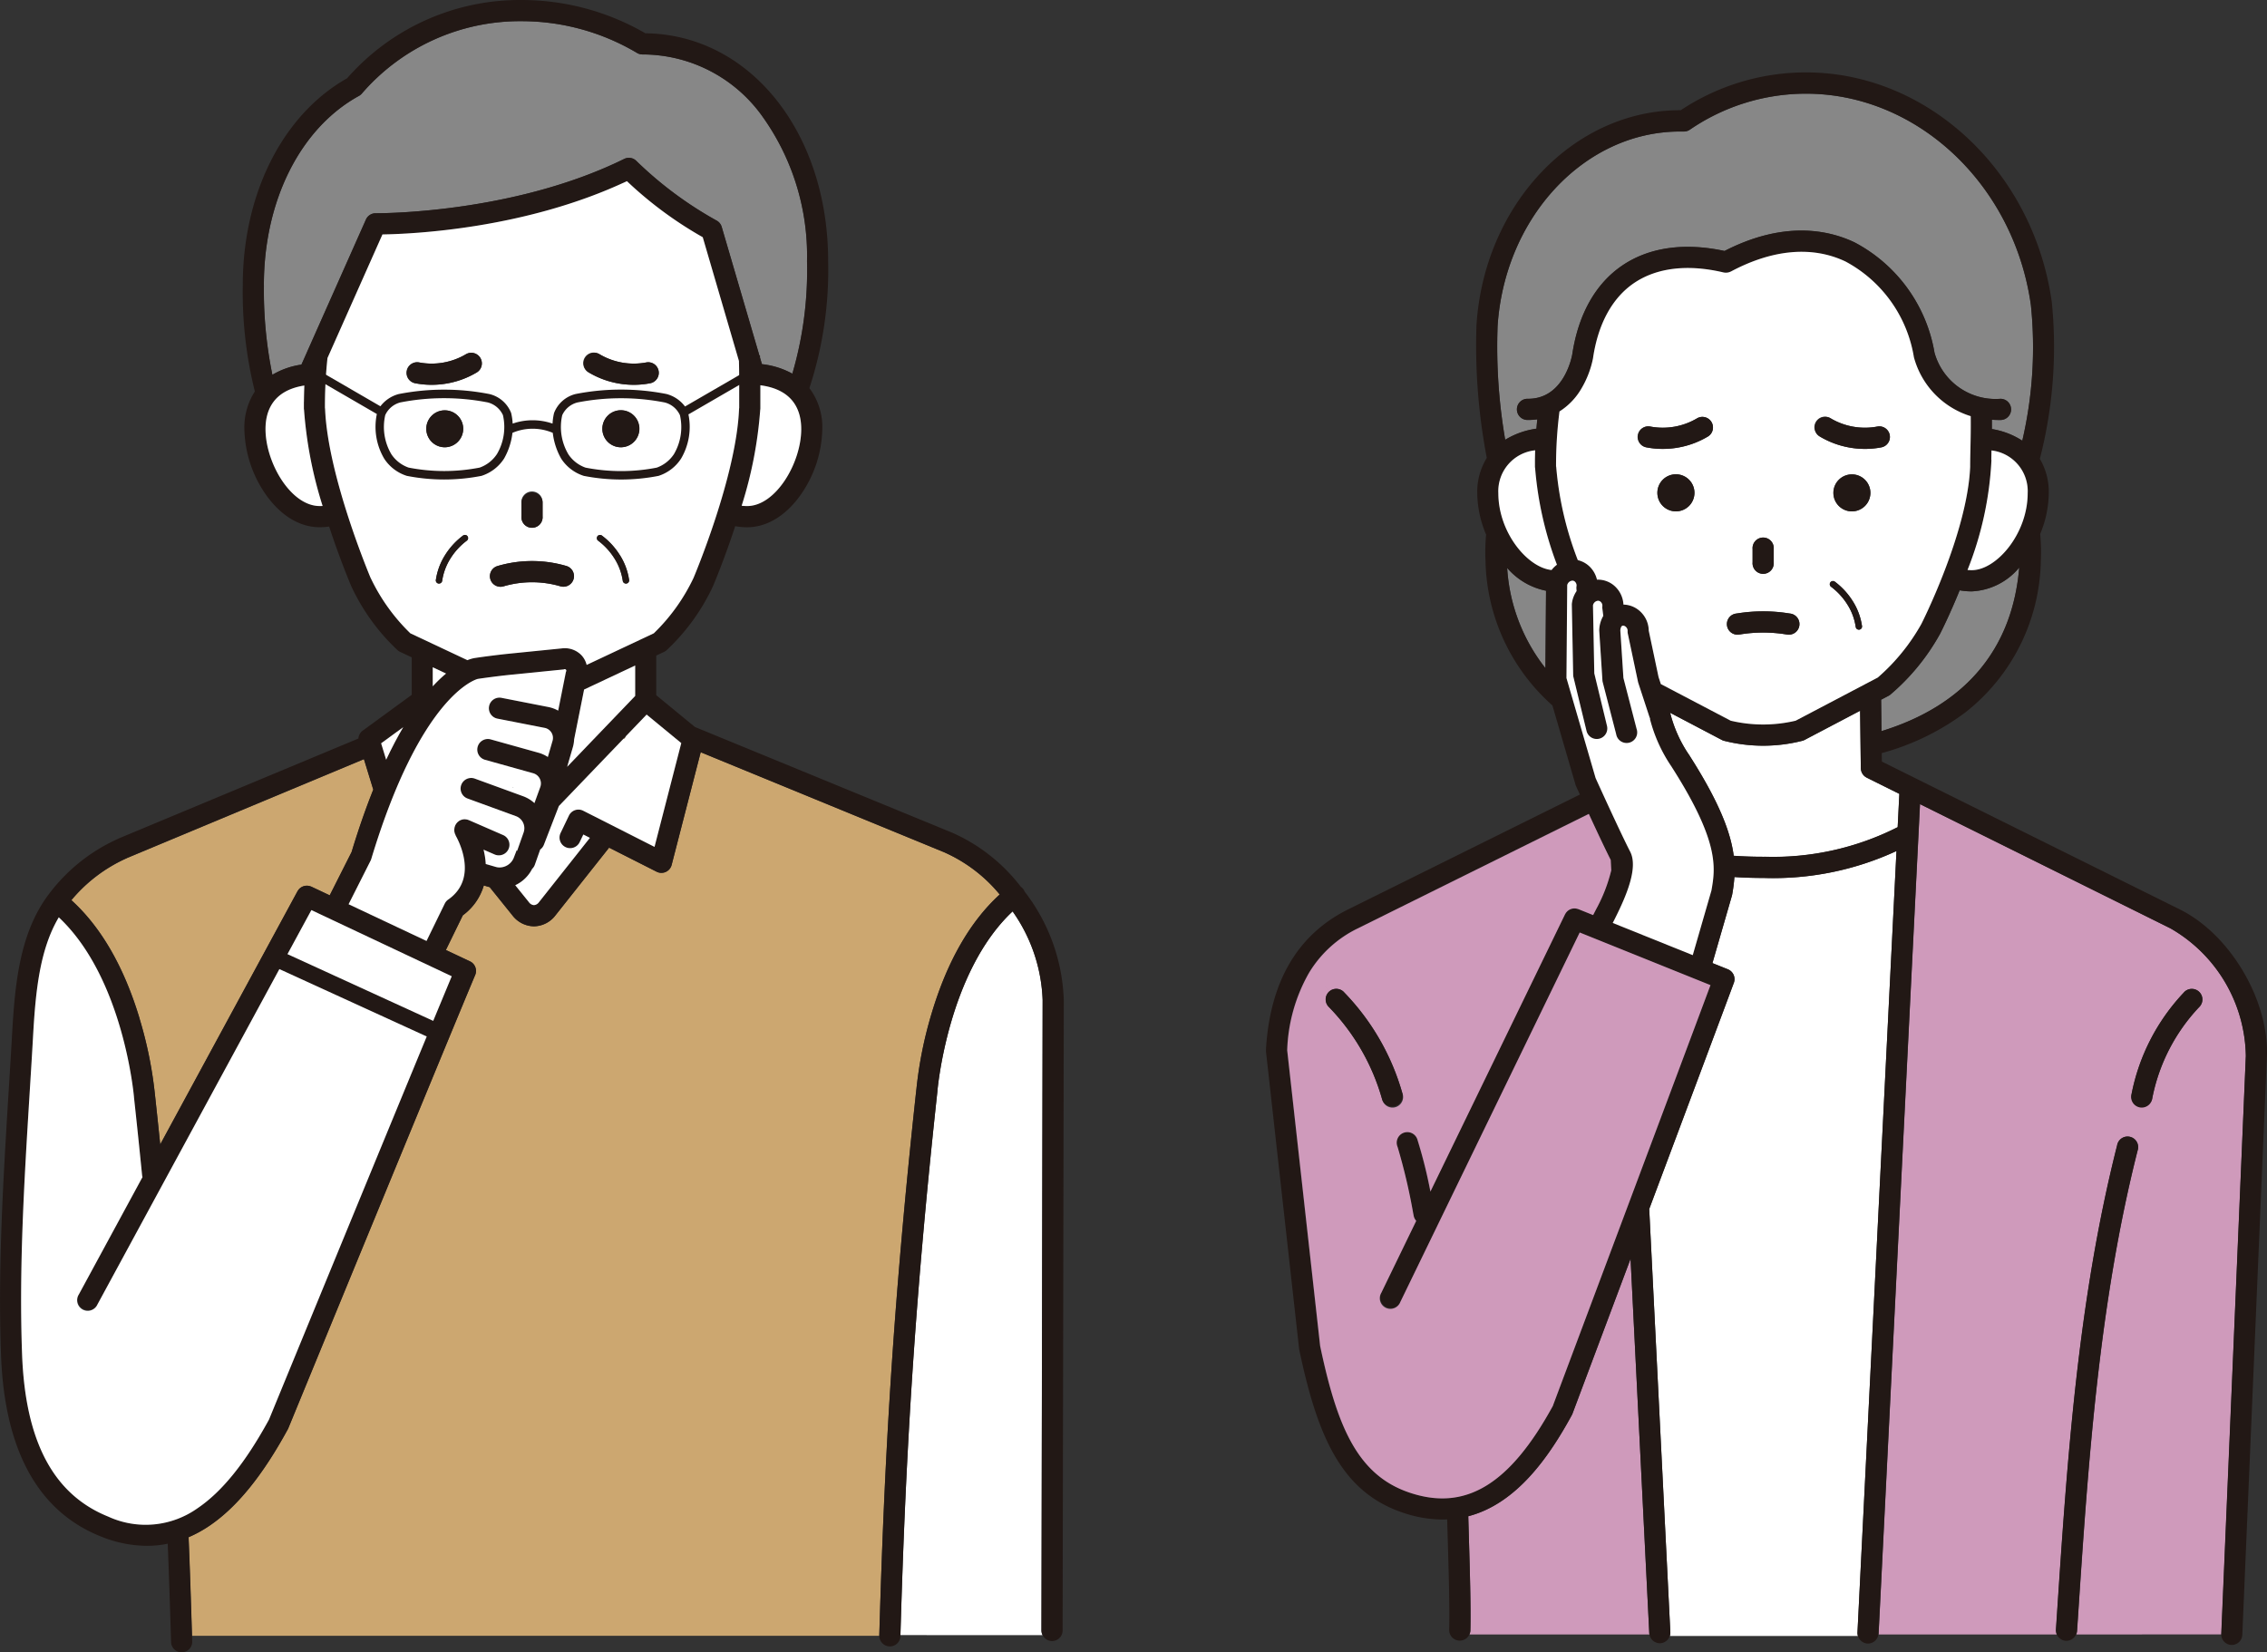 <svg id="nayami" xmlns="http://www.w3.org/2000/svg" xmlns:xlink="http://www.w3.org/1999/xlink" width="214" height="156" viewBox="0 0 214 156">
  <rect x="0" y="0" width="214" height="156" fill="#333333" stroke="none"/>
  <defs>
    <clipPath id="clip-path">
      <rect id="長方形_797" data-name="長方形 797" width="214" height="156" fill="none"/>
    </clipPath>
  </defs>
  <g id="グループ_1058" data-name="グループ 1058" clip-path="url(#clip-path)">
    <path id="パス_55506" data-name="パス 55506" d="M710.85,594.18c-2.949,7.867-5.426,14.468-5.484,14.623a1.027,1.027,0,0,1-.058.128c-2.075,3.81-5.139,8.347-9.779,9.558.018.657.038,1.357.06,2.078.089,3.038.191,6.481.139,8.69a.991.991,0,0,1-.091.392h17a.974.974,0,0,1-.018-.12Z" transform="translate(-556.927 -475.341)" fill="#cf9abb"/>
    <path id="パス_55507" data-name="パス 55507" d="M904.125,267.9a6.184,6.184,0,0,1-4.48,2.25,6.571,6.571,0,0,1-1.143-.1c-.942,2.319-1.762,3.936-1.842,4.094a20.589,20.589,0,0,1-4.717,5.766,1.025,1.025,0,0,1-.156.1l-.7.368.037,2.965c7.84-2.412,12.352-7.689,13-15.443" transform="translate(-713.514 -214.317)" fill="#878787"/>
    <path id="パス_55508" data-name="パス 55508" d="M713.962,268.076a16.943,16.943,0,0,0,3.61,9.458l.059-7.309a6.537,6.537,0,0,1-3.669-2.15" transform="translate(-571.687 -214.459)" fill="#878787"/>
    <path id="パス_55509" data-name="パス 55509" d="M712.925,74.949a6.121,6.121,0,0,1-.848.06h-.082a1,1,0,0,1,.012-2h.067c3.348,0,4.106-3.919,4.153-4.182.569-3.784,2.2-6.69,4.721-8.4s5.865-2.192,9.653-1.374c5.544-2.84,9.721-2.023,12.267-.816a14.51,14.51,0,0,1,7.556,10.421,5.985,5.985,0,0,0,6.211,4.353h.012a1,1,0,0,1,.012,2h-.138c-.235,0-.461-.009-.683-.023,0,.3,0,.592,0,.877a7.447,7.447,0,0,1,2.872,1.1,38.856,38.856,0,0,0,.812-12.814c-1.6-11.373-10.725-19.95-21.226-19.95a19.4,19.4,0,0,0-10.967,3.4.989.989,0,0,1-.583.173c-.116,0-.232,0-.347,0-9.01,0-16.575,8.1-17.222,18.441a51.765,51.765,0,0,0,.72,10.669,7.65,7.65,0,0,1,2.949-1.047c.024-.3.052-.589.081-.88" transform="translate(-567.81 -35.357)" fill="#878787"/>
    <path id="パス_55510" data-name="パス 55510" d="M800.906,475.466l3.682-73.772a27.716,27.716,0,0,1-12.514,2.544c-1,0-1.918-.03-2.786-.087a15.021,15.021,0,0,1-.213,1.671.983.983,0,0,1-.024.1l-1.836,6.353,1.458.587a1,1,0,0,1,.563,1.276c-.774,2.095-4.445,11.9-7.989,21.354l1.994,39.946a.993.993,0,0,1-.052.366h17.762a.993.993,0,0,1-.046-.341" transform="translate(-625.565 -321.353)" fill="#fff"/>
    <path id="パス_55511" data-name="パス 55511" d="M809.711,341.809c-.017-.009-.031-.021-.048-.03a1.075,1.075,0,0,1-.093-.059c-.025-.018-.048-.038-.071-.058s-.049-.044-.071-.068a.938.938,0,0,1-.061-.073.966.966,0,0,1-.056-.08c-.016-.026-.031-.053-.044-.081s-.029-.06-.041-.091-.02-.059-.029-.089-.016-.062-.022-.094a.932.932,0,0,1-.012-.1c0-.019-.006-.037-.006-.057l-.067-5.437-5.251,2.76a1,1,0,0,1-.177.072,15.009,15.009,0,0,1-7.444,0,1,1,0,0,1-.177-.072l-4.884-2.567a12.383,12.383,0,0,0,1.678,3.815q.032.041.06.084c2.882,4.49,3.971,7.364,4.263,9.6.879.063,1.822.095,2.852.095a26,26,0,0,0,12.626-2.792l.157-3.144Z" transform="translate(-633.498 -268.389)" fill="#fff"/>
    <path id="パス_55512" data-name="パス 55512" d="M924.5,403.341a14.143,14.143,0,0,0-7.1-12.038l-23.655-11.739-3.908,78.3c0,.032-.009.063-.014.095h16.843a.992.992,0,0,1-.085-.464l.073-1.1c.97-14.7,1.974-29.894,5.7-44.609a1,1,0,1,1,1.931.492c-3.678,14.538-4.676,29.642-5.64,44.249l-.073,1.1a.994.994,0,0,1-.083.331l13.7-.008c0-.015,0-.029,0-.043Zm-4.406-4.611a17.361,17.361,0,0,0-4.421,8.584,1,1,0,0,1-.979.818.985.985,0,0,1-.183-.017,1,1,0,0,1-.8-1.166,19.363,19.363,0,0,1,4.92-9.579,1,1,0,1,1,1.461,1.361" transform="translate(-712.496 -303.649)" fill="#cf9abb"/>
    <path id="パス_55513" data-name="パス 55513" d="M1014.575,467.308a19.363,19.363,0,0,0-4.92,9.579,1,1,0,1,0,1.959.365,17.361,17.361,0,0,1,4.421-8.584,1,1,0,1,0-1.461-1.361" transform="translate(-808.443 -373.588)" fill="#221815"/>
    <path id="パス_55514" data-name="パス 55514" d="M975.963,582.378c.964-14.607,1.962-29.712,5.64-44.249a1,1,0,1,0-1.931-.492c-3.723,14.715-4.727,29.912-5.7,44.609l-.073,1.1a1.013,1.013,0,0,0,.928,1.064l.067,0a1.01,1.01,0,0,0,.993-.934Z" transform="translate(-779.826 -429.503)" fill="#221815"/>
    <path id="パス_55515" data-name="パス 55515" d="M685.978,113.217,657.843,99.256l-.01-.8a23.336,23.336,0,0,0,7.929-3.87,18.605,18.605,0,0,0,7.087-14.248,18.157,18.157,0,0,0-.06-2.569,10.289,10.289,0,0,0,.812-3.857,6.156,6.156,0,0,0-.843-3.236,42.425,42.425,0,0,0,1.126-14.813c-1.738-12.354-11.712-21.671-23.2-21.671a21.384,21.384,0,0,0-11.824,3.57h-.074c-10.059,0-18.5,8.924-19.211,20.316a56.532,56.532,0,0,0,.974,12.509,6.12,6.12,0,0,0-.9,3.325,10.316,10.316,0,0,0,.836,3.916,18.119,18.119,0,0,0-.055,2.51,18.726,18.726,0,0,0,6.314,13.616l2.18,7.482a.986.986,0,0,0,.049.133c.022.048.158.348.365.8l-21.875,10.842c-4.77,2.364-7.38,6.811-7.757,13.215v0c0,.011,0,.021,0,.032,0,.029,0,.055,0,.083s0,.057,0,.086l3.126,28.059c0,.032.009.064.015.1,1.686,8,3.894,13.362,9.688,15.347a11.784,11.784,0,0,0,3.833.68c.149,0,.3-.006.442-.012.016.587.034,1.2.053,1.837.089,3.013.189,6.428.138,8.585a1,1,0,0,0,.973,1.023H618a1,1,0,0,0,1-.977c.052-2.209-.05-5.653-.139-8.69-.021-.72-.042-1.42-.06-2.077,4.64-1.211,7.7-5.748,9.779-9.558a1.033,1.033,0,0,0,.058-.127c.058-.155,2.534-6.756,5.484-14.623l1.764,35.348a1.009,1.009,0,0,0,.018.12,1,1,0,0,0,.977.83h.051a1.007,1.007,0,0,0,.945-1.049L635.883,141.5c3.544-9.456,7.215-19.259,7.989-21.354a1,1,0,0,0-.563-1.276l-1.458-.587,1.836-6.353a.924.924,0,0,0,.024-.1,14.992,14.992,0,0,0,.213-1.671c.867.057,1.79.087,2.786.087a27.715,27.715,0,0,0,12.514-2.544l-3.682,73.772a1.013,1.013,0,0,0,.945,1.049h.05a.994.994,0,0,0,.98-.856.933.933,0,0,0,.014-.094l3.908-78.3L685.1,115.01a14.143,14.143,0,0,1,7.1,12.038l-2.319,54.564c0,.015,0,.028,0,.043a1,1,0,0,0,.951,1h.043a1,1,0,0,0,.995-.957l2.319-54.564c.226-5.317-3.458-11.56-8.212-13.916m-44.22-1.794-1.765,6.11-7.554-3.041q.1-.2.207-.407c1.078-2.148,2.216-4.808,1.444-6.313-.938-1.828-3-6.37-3.27-6.965l-2.75-9.436.071-8.776a.546.546,0,0,1,.5-.421h0a.355.355,0,0,1,.267.14.473.473,0,0,1,.113.367,1,1,0,0,0-.014.253l.017.225a2.628,2.628,0,0,0-.441,1.153.985.985,0,0,0-.008.148l.127,6.611a1,1,0,0,0,.028.216l1.222,5.07a1,1,0,1,0,1.937-.47l-1.2-4.963-.123-6.411a.535.535,0,0,1,.47-.443.378.378,0,0,1,.284.132.479.479,0,0,1,.133.363,1.009,1.009,0,0,0,0,.254l.085.677a2.9,2.9,0,0,0-.381,1.288.982.982,0,0,0,0,.134l.3,4.665a1.026,1.026,0,0,0,.03.186l1.268,4.9a1,1,0,1,0,1.929-.5l-1.245-4.809-.293-4.5c.019-.177.073-.418.233-.435a.385.385,0,0,1,.3.121.487.487,0,0,1,.157.358,1.016,1.016,0,0,0,.019.276l.962,4.549a.994.994,0,0,0,.028.1l1.049,3.2a.988.988,0,0,0,.072.162l-.027.015a14.31,14.31,0,0,0,2,4.46c4.577,7.141,4.19,9.6,3.811,11.75m-28.573,56.82c-4.913-1.683-6.793-6.342-8.372-13.82l-3.11-27.916a15.762,15.762,0,0,1,2.052-7.3h0a10.946,10.946,0,0,1,4.593-4.195l21.826-10.818c.689,1.493,1.523,3.273,2.068,4.35l.049.976a14.969,14.969,0,0,1-1.419,3.656q-.145.289-.293.571l-1.378-.555c-.02-.008-.041-.011-.061-.018s-.067-.022-.1-.029-.063-.011-.095-.015-.065-.007-.1-.008a.945.945,0,0,0-.1,0c-.031,0-.062.005-.092.011a.951.951,0,0,0-.1.023c-.029.008-.058.017-.087.028a.977.977,0,0,0-.09.041c-.028.014-.054.028-.081.044s-.054.037-.08.057-.049.039-.072.06-.046.048-.068.073-.041.048-.06.074a.975.975,0,0,0-.054.087c-.011.019-.024.036-.034.055l-12.707,26.175a44.115,44.115,0,0,0-1.21-4.851,1,1,0,1,0-1.89.633A55.315,55.315,0,0,1,613.6,141.9l.047.241a1,1,0,0,0,.24.479l-3.3,6.8a1,1,0,0,0,.459,1.337.994.994,0,0,0,1.332-.461l16.941-34.9,12.345,4.969c-2.547,6.844-14.244,38.025-14.867,39.686-4.1,7.491-8.3,10.018-13.614,8.2m9.29-87.271a6.536,6.536,0,0,0,3.669,2.15l-.059,7.309a16.94,16.94,0,0,1-3.61-9.458m-.91-22.766c.647-10.341,8.212-18.441,17.222-18.441q.173,0,.347,0a.989.989,0,0,0,.584-.173,19.4,19.4,0,0,1,10.967-3.4c10.5,0,19.627,8.577,21.227,19.95A38.854,38.854,0,0,1,671.1,68.96a7.453,7.453,0,0,0-2.872-1.1c0-.286,0-.579,0-.877.222.014.448.023.683.023h.138a1,1,0,0,0-.012-2h-.012a5.985,5.985,0,0,1-6.211-4.353,14.51,14.51,0,0,0-7.556-10.421c-2.545-1.207-6.723-2.024-12.267.816-3.788-.818-7.12-.348-9.653,1.373s-4.153,4.619-4.721,8.4c-.047.263-.805,4.182-4.153,4.182H624.4a1,1,0,0,0-.012,2h.082a6.123,6.123,0,0,0,.848-.06c-.03.291-.058.584-.081.88a7.654,7.654,0,0,0-2.949,1.047,51.785,51.785,0,0,1-.72-10.669m.08,15.708a3.879,3.879,0,0,1,3.476-4.046q-.015.452-.02.912c0,.016,0,.03,0,.046,0,.083,0,.167,0,.25,0,.106,0,.211,0,.318a.975.975,0,0,0,.018.177,33.225,33.225,0,0,0,2.059,9.1,2.572,2.572,0,0,0-.507.5c-2.281-.237-5.021-3.55-5.021-7.257m49.965,0c0,3.848-2.952,7.272-5.278,7.272-.135,0-.269-.008-.4-.019a32.237,32.237,0,0,0,2.257-10.34,1.022,1.022,0,0,0-.011-.1c0-.269.01-.55.017-.842a3.87,3.87,0,0,1,3.417,4.034M636.762,91.264l-.925-4.379a2.512,2.512,0,0,0-.766-1.774,2.382,2.382,0,0,0-1.623-.684,2.517,2.517,0,0,0-.663-1.582,2.355,2.355,0,0,0-1.836-.772,2.516,2.516,0,0,0-.518-1.044,2.371,2.371,0,0,0-1.291-.8A31.482,31.482,0,0,1,627.1,71.4h-.012a40.09,40.09,0,0,1,.324-5.2,6.275,6.275,0,0,0,2.06-2.144,9.063,9.063,0,0,0,1.11-2.9c0-.007,0-.014,0-.022.482-3.223,1.82-5.663,3.87-7.057,2.142-1.456,5.062-1.8,8.446-1,.02,0,.039,0,.059.008a.985.985,0,0,0,.1.014c.032,0,.064,0,.1,0s.064,0,.1-.007a.9.9,0,0,0,.1-.019c.03-.007.06-.014.089-.024a1.024,1.024,0,0,0,.1-.04c.018-.008.036-.013.054-.022,3.941-2.1,7.679-2.428,10.809-.943a12.527,12.527,0,0,1,6.46,9.042,8,8,0,0,0,5.362,5.56c.016,1.116-.006,2.157-.026,3.071-.013.6-.026,1.174-.026,1.68,0,.013,0,.026,0,.039-.266,6.257-4.564,14.745-4.608,14.832a18.976,18.976,0,0,1-4.11,5.053L649.7,95.4a13.279,13.279,0,0,1-6.127,0l-6.6-3.467Zm21.71,1.783a1,1,0,0,0,.156-.1,20.6,20.6,0,0,0,4.717-5.766c.081-.158.9-1.775,1.842-4.094a6.557,6.557,0,0,0,1.143.1,6.185,6.185,0,0,0,4.48-2.249c-.65,7.753-5.162,13.031-13,15.442l-.036-2.965Zm-11.762,15.194c-1.03,0-1.973-.032-2.852-.095-.291-2.234-1.38-5.108-4.263-9.6a1,1,0,0,0-.06-.084,12.392,12.392,0,0,1-1.678-3.816l4.884,2.567a1.008,1.008,0,0,0,.177.072,15.007,15.007,0,0,0,7.444,0,.994.994,0,0,0,.177-.072l5.251-2.76.067,5.437c0,.019.005.037.006.057a.992.992,0,0,0,.012.1c.006.032.014.064.022.095s.018.06.029.089.026.062.041.091.028.054.045.081.036.054.056.08a.95.95,0,0,0,.061.073c.022.024.046.046.071.068s.046.04.071.058a1.011,1.011,0,0,0,.093.059c.017.009.031.022.048.03l3.08,1.528-.157,3.144a26,26,0,0,1-12.626,2.792" transform="translate(-480.2 -27.357)" fill="#221815"/>
    <path id="パス_55516" data-name="パス 55516" d="M714.814,223.863a2.573,2.573,0,0,1,.507-.5,33.22,33.22,0,0,1-2.059-9.1.978.978,0,0,1-.018-.177c0-.107,0-.212,0-.318,0-.084,0-.167,0-.25,0-.016,0-.03,0-.046q.006-.46.02-.912a3.879,3.879,0,0,0-3.476,4.045c0,3.708,2.74,7.02,5.021,7.257" transform="translate(-568.349 -170.047)" fill="#fff"/>
    <path id="パス_55517" data-name="パス 55517" d="M934.286,212.616c-.006.291-.012.573-.017.842a1.031,1.031,0,0,1,.011.105,32.241,32.241,0,0,1-2.257,10.34c.133.012.266.019.4.019,2.327,0,5.279-3.424,5.279-7.272a3.87,3.87,0,0,0-3.417-4.034" transform="translate(-746.294 -170.092)" fill="#fff"/>
    <path id="パス_55518" data-name="パス 55518" d="M753.6,163.12a13.279,13.279,0,0,0,6.127,0l7.757-4.077a18.971,18.971,0,0,0,4.11-5.053c.045-.088,4.342-8.575,4.608-14.832,0-.013,0-.026,0-.039,0-.506.012-1.076.026-1.68.02-.914.042-1.955.026-3.071a8,8,0,0,1-5.362-5.56,12.527,12.527,0,0,0-6.46-9.042c-3.13-1.485-6.868-1.158-10.809.943-.018.009-.036.014-.054.022a.97.97,0,0,1-.1.04c-.029.01-.059.017-.089.025a.953.953,0,0,1-.1.019c-.032,0-.064.006-.1.007s-.064,0-.1,0a1,1,0,0,1-.1-.014c-.02,0-.039,0-.059-.008-3.384-.8-6.3-.453-8.446,1-2.05,1.393-3.388,3.834-3.87,7.057,0,.007,0,.015,0,.022a9.066,9.066,0,0,1-1.11,2.9,6.276,6.276,0,0,1-2.06,2.144,40.09,40.09,0,0,0-.324,5.2h.012a31.5,31.5,0,0,0,2.042,8.837,2.37,2.37,0,0,1,1.291.8,2.516,2.516,0,0,1,.518,1.044,2.355,2.355,0,0,1,1.836.772,2.518,2.518,0,0,1,.663,1.582,2.382,2.382,0,0,1,1.622.684,2.511,2.511,0,0,1,.766,1.774l.925,4.379.218.666Zm11.442-19.763a1.75,1.75,0,1,1,1.743-1.75,1.747,1.747,0,0,1-1.743,1.75m.7,11.166a.287.287,0,0,1-.043,0,.3.3,0,0,1-.3-.258,5.411,5.411,0,0,0-.764-2.08,6.237,6.237,0,0,0-1.577-1.722.3.3,0,0,1,.358-.48,6.828,6.828,0,0,1,1.727,1.887,6.013,6.013,0,0,1,.847,2.311.3.3,0,0,1-.254.339m-9.074-1.724a14.38,14.38,0,0,1,2.418.189l.144.02a1,1,0,0,1-.276,1.981l-.145-.02a13.565,13.565,0,0,0-4.282,0l-.146.02a1,1,0,0,1-.276-1.981l.145-.02a14.381,14.381,0,0,1,2.417-.189m-1-4.626v-1.259a1,1,0,1,1,1.993,0v1.259a1,1,0,1,1-1.993,0m-7.246-8.315a1.75,1.75,0,1,1-1.743,1.75,1.747,1.747,0,0,1,1.743-1.75m13.225-4.956a.994.994,0,0,1,1.367-.341,6.344,6.344,0,0,0,4.444.786,1,1,0,0,1,.381,1.963,8.138,8.138,0,0,1-1.563.151,8.377,8.377,0,0,1-1.459-.129,8.233,8.233,0,0,1-2.831-1.058,1,1,0,0,1-.34-1.372m-16.811,1.236a1,1,0,0,1,1.168-.79,6.343,6.343,0,0,0,4.445-.787,1,1,0,0,1,1.028,1.714,8.229,8.229,0,0,1-2.832,1.058,8.393,8.393,0,0,1-1.46.129,8.135,8.135,0,0,1-1.562-.151,1,1,0,0,1-.787-1.173" transform="translate(-590.223 -95.079)" fill="#fff"/>
    <path id="パス_55519" data-name="パス 55519" d="M751.915,291.586a14.314,14.314,0,0,1-2-4.46l.027-.015a.979.979,0,0,1-.072-.162l-1.049-3.2a.97.97,0,0,1-.028-.105l-.961-4.549a1.014,1.014,0,0,1-.019-.276.486.486,0,0,0-.157-.358.384.384,0,0,0-.3-.121c-.16.017-.214.258-.233.435l.293,4.5,1.245,4.809a1,1,0,1,1-1.929.5l-1.268-4.9a.991.991,0,0,1-.03-.186l-.3-4.665a1.025,1.025,0,0,1,0-.134,2.9,2.9,0,0,1,.381-1.288l-.085-.677a1,1,0,0,1,0-.254.479.479,0,0,0-.133-.363.378.378,0,0,0-.284-.132.535.535,0,0,0-.47.443l.123,6.411,1.2,4.963a1,1,0,0,1-.734,1.207.994.994,0,0,1-1.2-.737L742.7,283.2a1,1,0,0,1-.028-.216l-.127-6.611a.994.994,0,0,1,.008-.148,2.626,2.626,0,0,1,.441-1.153l-.017-.225a1,1,0,0,1,.013-.253.472.472,0,0,0-.113-.367.355.355,0,0,0-.267-.14h0a.546.546,0,0,0-.5.42l-.071,8.776,2.749,9.436c.27.6,2.332,5.137,3.27,6.965.772,1.505-.366,4.165-1.444,6.313q-.1.206-.207.406l7.554,3.041,1.765-6.11c.379-2.145.766-4.609-3.811-11.751" transform="translate(-594.168 -219.27)" fill="#fff"/>
    <path id="パス_55520" data-name="パス 55520" d="M634.818,440.023c.623-1.661,12.319-32.842,14.867-39.686l-12.345-4.97-16.941,34.9a1,1,0,1,1-1.791-.876l3.3-6.8a1,1,0,0,1-.24-.479l-.047-.241a55.315,55.315,0,0,0-1.472-6.261,1,1,0,1,1,1.89-.633,44.118,44.118,0,0,1,1.21,4.851l12.707-26.175c.01-.02.023-.036.034-.056a1,1,0,0,1,.054-.087.937.937,0,0,1,.06-.074c.022-.025.044-.05.068-.073s.047-.041.072-.06a.955.955,0,0,1,.08-.057c.026-.017.053-.031.081-.044s.059-.029.09-.041.057-.019.087-.028a.929.929,0,0,1,.1-.023c.031-.005.061-.008.092-.011s.065,0,.1,0,.065,0,.1.008.063.008.095.015a.982.982,0,0,1,.1.029c.02.007.041.01.061.018l1.378.555q.147-.281.293-.57a14.969,14.969,0,0,0,1.419-3.656l-.049-.976c-.545-1.077-1.379-2.857-2.069-4.35l-21.826,10.818a10.947,10.947,0,0,0-4.593,4.2l.057.042-.058-.04a15.763,15.763,0,0,0-2.052,7.3l3.11,27.916c1.579,7.478,3.459,12.137,8.372,13.82,5.319,1.822,9.519-.705,13.614-8.2m-21.134-39.135c-.126-.135-.253-.268-.384-.4.13.13.258.263.384.4m-1.393-1.308q-.192-.156-.389-.3.2.148.389.3m.956.858q-.179-.177-.364-.346.184.17.364.346m-.456-.43q-.2-.183-.413-.357.21.174.413.357m.878,2.4a1,1,0,1,1,1.461-1.361,22.478,22.478,0,0,1,5.456,9.463,1,1,0,1,1-1.9.6,20.411,20.411,0,0,0-5.015-8.7" transform="translate(-488.219 -307.332)" fill="#cf9abb"/>
    <path id="パス_55521" data-name="パス 55521" d="M634.433,478.069a1,1,0,0,0,.951-1.3,22.476,22.476,0,0,0-5.456-9.463,1,1,0,1,0-1.461,1.36,20.408,20.408,0,0,1,5.015,8.7,1,1,0,0,0,.951.7" transform="translate(-503.017 -373.588)" fill="#221815"/>
    <path id="パス_55522" data-name="パス 55522" d="M832.225,256.422v-1.259a1,1,0,1,0-1.993,0v1.259a1,1,0,1,0,1.993,0" transform="translate(-664.787 -203.329)" fill="#221815"/>
    <path id="パス_55523" data-name="パス 55523" d="M867.2,274.287a.3.3,0,0,0-.359.48,6.241,6.241,0,0,1,1.577,1.722,5.413,5.413,0,0,1,.764,2.081.3.3,0,0,0,.3.258l.043,0a.3.3,0,0,0,.254-.339,6.016,6.016,0,0,0-.847-2.311,6.829,6.829,0,0,0-1.727-1.887" transform="translate(-694.007 -219.38)" fill="#221815"/>
    <path id="パス_55524" data-name="パス 55524" d="M786.869,227.386a1.75,1.75,0,1,0-1.743-1.75,1.747,1.747,0,0,0,1.743,1.75" transform="translate(-628.67 -179.108)" fill="#221815"/>
    <path id="パス_55525" data-name="パス 55525" d="M776.592,199.578a8.138,8.138,0,0,0,1.562.151,8.391,8.391,0,0,0,1.46-.129,8.229,8.229,0,0,0,2.831-1.058,1,1,0,0,0-1.027-1.714,6.343,6.343,0,0,1-4.445.787,1,1,0,0,0-.381,1.963" transform="translate(-621.191 -157.347)" fill="#221815"/>
    <path id="パス_55526" data-name="パス 55526" d="M872.014,225.636a1.743,1.743,0,1,0-1.743,1.75,1.747,1.747,0,0,0,1.743-1.75" transform="translate(-695.452 -179.108)" fill="#221815"/>
    <path id="パス_55527" data-name="パス 55527" d="M860.005,198.543a8.232,8.232,0,0,0,2.831,1.058,8.372,8.372,0,0,0,1.459.129,8.134,8.134,0,0,0,1.563-.151,1,1,0,0,0-.381-1.963,6.345,6.345,0,0,1-4.445-.786,1,1,0,0,0-1.027,1.714" transform="translate(-688.241 -157.347)" fill="#221815"/>
    <path id="パス_55528" data-name="パス 55528" d="M818.925,288.8a1,1,0,1,0,.276,1.981l.146-.02a13.564,13.564,0,0,1,4.282,0l.145.02a1,1,0,0,0,.276-1.981l-.144-.02a15.529,15.529,0,0,0-4.835,0Z" transform="translate(-655.046 -230.871)" fill="#221815"/>
    <path id="パス_55529" data-name="パス 55529" d="M158.019,386.9a38.371,38.371,0,0,1,1.452-7.212c1.465-4.878,3.622-8.63,6.415-11.18a14.283,14.283,0,0,0-5.272-4l-22.955-9.431-2.743,10.641a.995.995,0,0,1-1.414.642l-4.492-2.277-5.07,6.4a2.6,2.6,0,0,1-2.019,1.027h-.009a2.6,2.6,0,0,1-2.018-1.011l-2.157-2.68-.559-.162a5.34,5.34,0,0,1-1.98,2.818l-1.6,3.274,2.27,1.07a1,1,0,0,1,.493,1.3c-1.738,4.085-17.474,42.381-17.633,42.767a1.033,1.033,0,0,1-.047.1c-2.388,4.384-4.813,7.37-7.414,9.128a11.726,11.726,0,0,1-1.959,1.074c.118,2.906.224,5.964.323,9.305h64.883c0-.01,0-.019,0-.029.461-15.893,1.234-30.746,3.5-51.564" transform="translate(-71.514 -284.062)" fill="#cca770"/>
    <path id="パス_55530" data-name="パス 55530" d="M295.552,347.436l-.246.256h.1Z" transform="translate(-236.459 -277.947)" fill="#cca770"/>
    <path id="パス_55531" data-name="パス 55531" d="M40.223,382.854a38.4,38.4,0,0,1,1.452,7.212q.257,2.359.491,4.638L55.132,370.8c.012-.021.027-.039.04-.059a.99.99,0,0,1,.057-.084c.02-.026.043-.049.065-.072s.045-.047.07-.068a.964.964,0,0,1,.078-.058c.026-.018.052-.036.079-.052s.057-.028.087-.041.058-.026.088-.036.061-.017.092-.024.062-.014.094-.018.063,0,.095-.005a.9.9,0,0,1,.1,0c.032,0,.064.008.1.014a.961.961,0,0,1,.1.019,1,1,0,0,1,.1.034c.023.009.046.014.068.024l1.731.816,2.063-4.085c.674-2.224,1.361-4.176,2.048-5.893l-.882-2.879-22.344,9.324c-.017.008-.032.02-.05.027a14.471,14.471,0,0,0-5.225,3.962c2.811,2.55,4.981,6.314,6.452,11.214" transform="translate(-27.041 -286.66)" fill="#cca770"/>
    <path id="パス_55532" data-name="パス 55532" d="M129.066,41.255c0-.006,0-.011,0-.017h.005l5.564-12.512a1,1,0,0,1,.91-.592h.091c1.095,0,13.211-.12,23.382-5.131a.993.993,0,0,1,1.14.187,35.545,35.545,0,0,0,7.549,5.616,1,1,0,0,1,.51.612l3.556,12.148.05,0c0,.067,0,.133.007.2l.18.616a7.731,7.731,0,0,1,2.873.9,34.688,34.688,0,0,0,1.388-10.615A22.592,22.592,0,0,0,171.9,18.767a13.91,13.91,0,0,0-11.081-5.627h-.081a.994.994,0,0,1-.508-.14,21.327,21.327,0,0,0-10.9-3,19.718,19.718,0,0,0-15.086,6.838,1,1,0,0,1-.272.219C128.439,20.1,125,26.946,125,34.928a39.456,39.456,0,0,0,.8,8.455,7.4,7.4,0,0,1,2.742-.96Z" transform="translate(-100.092 -8)" fill="#878787"/>
    <path id="パス_55533" data-name="パス 55533" d="M439.951,438.566a15.412,15.412,0,0,0-2.834-8.372c-6.13,5.749-7.086,16.856-7.1,16.973,0,.01,0,.019,0,.029-2.259,20.72-3.03,35.511-3.49,51.324l13.42.007a.993.993,0,0,1-.108-.446Z" transform="translate(-341.531 -344.153)" fill="#fff"/>
    <path id="パス_55534" data-name="パス 55534" d="M96.724,84.187a.905.905,0,0,0-.355-.462A16.614,16.614,0,0,0,89.854,78.6L65.6,68.634l-3.65-3V61.89l.741-.349a1,1,0,0,0,.232-.152A19.62,19.62,0,0,0,67.3,55.35c.086-.2,1.076-2.543,2.1-5.672a6.542,6.542,0,0,0,1.122.1c1.9,0,3.727-1.126,5.136-3.17a11.2,11.2,0,0,0,1.965-6.1,6.089,6.089,0,0,0-1.219-3.864A35.763,35.763,0,0,0,78.176,24.66c0-12.19-7.4-21.4-17.256-21.518A23.318,23.318,0,0,0,49.237,0,21.678,21.678,0,0,0,32.767,7.39c-6.08,3.432-9.85,10.9-9.85,19.538a38.781,38.781,0,0,0,1.14,10.03,6.239,6.239,0,0,0-.989,3.547,11.2,11.2,0,0,0,1.965,6.1c1.41,2.044,3.234,3.17,5.137,3.17a6.557,6.557,0,0,0,.9-.064c1.023,3.112,2.006,5.437,2.092,5.638a19.619,19.619,0,0,0,4.372,6.039.994.994,0,0,0,.232.152l1.1.517V65.6l-4.63,3.382a1,1,0,0,0-.405.742L11.175,79.171c-.024.01-.045.025-.067.037a16.718,16.718,0,0,0-6.554,5.285l-.005.008-.007.007c-2.659,3.6-3.127,8.255-3.4,13.112-.1,1.824-.219,3.681-.33,5.478-.5,8.145-1.025,16.568-.714,24.866.336,8.963,3.493,14.708,9.384,17.076a11.719,11.719,0,0,0,4.385.9,9.836,9.836,0,0,0,1.966-.2c.115,2.894.219,5.945.316,9.283a1,1,0,0,0,1,.971h.029a1,1,0,0,0,.967-1.029c-.005-.182-.011-.358-.016-.538-.1-3.341-.2-6.4-.323-9.3a11.743,11.743,0,0,0,1.959-1.074c2.6-1.758,5.026-4.743,7.413-9.128a.966.966,0,0,0,.047-.1c.159-.386,15.894-38.682,17.632-42.767a1,1,0,0,0-.493-1.3l-2.27-1.07,1.6-3.274a5.342,5.342,0,0,0,1.98-2.818l.559.162,2.157,2.681A2.6,2.6,0,0,0,50.4,87.455h.009a2.6,2.6,0,0,0,2.02-1.027l5.07-6.4L61.987,82.3a1,1,0,0,0,1.414-.642l2.743-10.641L89.1,80.449a14.287,14.287,0,0,1,5.272,4c-2.793,2.549-4.95,6.3-6.414,11.18a38.379,38.379,0,0,0-1.452,7.212c-2.269,20.819-3.042,35.672-3.5,51.565,0,.01,0,.019,0,.029a1,1,0,0,0,.965,1H84a1,1,0,0,0,1-.971c0-.032,0-.063,0-.095.46-15.813,1.231-30.6,3.49-51.324,0-.01,0-.019,0-.029.009-.117.965-11.225,7.1-16.973a15.413,15.413,0,0,1,2.834,8.372l-.111,59.515a1.011,1.011,0,0,0,.995,1h0a1,1,0,0,0,1-1l.111-59.515a17.678,17.678,0,0,0-3.687-10.23M55.05,76.543A.994.994,0,0,0,53.7,77l-.767,1.6a1,1,0,1,0,1.8.867l.326-.681.621.315-4.813,6.081a.624.624,0,0,1-.467.271h0a.624.624,0,0,1-.468-.267l-1.3-1.612a3.4,3.4,0,0,0,1.595-1.542.994.994,0,0,0,.256-.394l.506-1.433a1,1,0,0,0,.346-.447L52.751,76.1l6.1-6.353.246-.256,1.943-2.025,3.272,2.691-2.526,9.8Zm-12.72,8.39a1,1,0,0,0-.327.382l-1.721,3.527-7.358-3.467L35,81.265a1.01,1.01,0,0,0,.065-.162c4.675-15.474,9.847-16.948,10.054-17,.858-.131,2.238-.306,3.09-.391l5.034-.506a.149.149,0,0,1,.2.218L52.705,67.1a3.089,3.089,0,0,0-.925-.341l-4.437-.869a1,1,0,0,0-.382,1.963l4.437.869a.969.969,0,0,1,.766,1.261l-.434,1.494a3.1,3.1,0,0,0-.876-.4l-4.536-1.267a1,1,0,0,0-.534,1.927L50.319,73A1,1,0,0,1,51,74.34l-.541,1.49a3.167,3.167,0,0,0-1.063-.648l-4.586-1.673a1,1,0,0,0-.681,1.88l4.586,1.673a1.212,1.212,0,0,1,.723,1.538l-.614,1.739-.042-.058-.286.74a1.458,1.458,0,0,1-1.329.883,1.257,1.257,0,0,1-.351-.049l-.954-.277c-.014-.219-.034-.44-.069-.666s-.083-.467-.137-.688l1.043.455a1,1,0,0,0,.794-1.835l-3.225-1.405c-.022-.01-.044-.014-.067-.022a1.034,1.034,0,0,0-.105-.034.967.967,0,0,0-.1-.015c-.031,0-.061-.009-.092-.01a.975.975,0,0,0-.1,0c-.03,0-.06,0-.089.008a.953.953,0,0,0-.1.025c-.028.008-.056.014-.084.024a.975.975,0,0,0-.11.051c-.019.009-.038.015-.056.026l-.01.008a.973.973,0,0,0-.1.076c-.018.015-.038.028-.055.043a1.011,1.011,0,0,0-.07.078c-.02.023-.042.045-.06.07s-.027.047-.041.07a1,1,0,0,0-.057.1s-.005.008-.007.012c-.01.022-.013.044-.021.067a1.01,1.01,0,0,0-.034.106.924.924,0,0,0-.015.1c0,.032-.009.064-.01.1a.924.924,0,0,0,0,.1c0,.032,0,.064.009.1a.935.935,0,0,0,.023.1c.008.031.015.061.026.092a1,1,0,0,0,.048.1c.01.021.017.042.029.062.1.161,2.313,3.975-.69,6.066M18.644,142.395a8.461,8.461,0,0,1-8.425.789c-5.166-2.076-7.826-7.079-8.134-15.294-.307-8.2.21-16.571.711-24.667.111-1.8.226-3.659.33-5.488.235-4.124.612-8.076,2.423-11.13,6.123,5.74,7.09,16.86,7.1,16.976,0,.01,0,.019,0,.029.274,2.512.53,4.974.762,7.317a1,1,0,0,0,.041.2l-6.009,11.08a1,1,0,0,0,.4,1.357.994.994,0,0,0,1.351-.4L26.372,91.488l13.91,6.366c-4.9,11.861-14.37,34.9-14.887,36.16-2.223,4.071-4.431,6.812-6.752,8.381m10.082-106c-.02.513-.032,1.024-.038,1.533,0,.018-.005.034-.005.052,0,.078,0,.158,0,.237q0,.163,0,.326a.992.992,0,0,0,.016.164,39.4,39.4,0,0,0,1.757,9.056c-.094.006-.189.009-.285.009-2.7,0-5.109-4.066-5.109-7.272,0-1.678.677-3.638,3.665-4.106M24.91,26.928c0-7.982,3.437-14.829,8.969-17.87a.99.99,0,0,0,.272-.219A19.718,19.718,0,0,1,49.237,2a21.33,21.33,0,0,1,10.9,3,.991.991,0,0,0,.508.14h.081a13.91,13.91,0,0,1,11.081,5.627A22.592,22.592,0,0,1,76.183,24.66,34.689,34.689,0,0,1,74.8,35.276a7.73,7.73,0,0,0-2.873-.9l-.181-.616c0-.067,0-.133-.007-.2l-.05,0L68.129,21.419a1,1,0,0,0-.51-.612,35.56,35.56,0,0,1-7.549-5.616A.993.993,0,0,0,58.929,15c-10.171,5.011-22.288,5.131-23.382,5.131h-.092a1,1,0,0,0-.91.592L28.981,33.238h-.005c0,.006,0,.011,0,.017l-.519,1.168a7.4,7.4,0,0,0-2.742.96,39.457,39.457,0,0,1-.8-8.455M75.632,40.5c0,3.205-2.405,7.272-5.109,7.272a4.609,4.609,0,0,1-.517-.029,39.337,39.337,0,0,0,1.752-9.042.993.993,0,0,0,.015-.153l0-1.049c0-.387,0-.763,0-1.131,3.148.414,3.855,2.419,3.855,4.132M35.977,70.176l2.09-1.526c-.528.9-1.068,1.918-1.614,3.078ZM30.686,38.551h-.011a42.459,42.459,0,0,1,.239-4.75l5.19-11.67c2.761-.041,13.468-.5,23.076-5.03a36.633,36.633,0,0,0,7.159,5.293l3.421,11.688c.029,1.08.027,2.186.024,3.416l0,1.052h-.011c-.232,6.377-4.262,15.914-4.3,16.013a18,18,0,0,1-3.749,5.228l-6.341,2.984a2.048,2.048,0,0,0-.467-.888,2.181,2.181,0,0,0-1.866-.672l-5.034.505c-.887.089-2.329.272-3.214.407a3.206,3.206,0,0,0-.673.2l-5.385-2.534a18.012,18.012,0,0,1-3.749-5.228c-.042-.1-4.072-9.635-4.3-16.013M59.96,65.7l-6.422,6.693.539-1.857a3.152,3.152,0,0,0,.119-.731l.941-4.708,4.823-2.27ZM42.107,63.587a13.2,13.2,0,0,0-1.255,1.205V63ZM11.955,81.018c.018-.007.033-.019.05-.027l22.344-9.324.882,2.879c-.687,1.717-1.374,3.669-2.048,5.893L31.12,84.525l-1.731-.816c-.022-.01-.045-.015-.068-.024a.717.717,0,0,0-.191-.053c-.032-.005-.064-.011-.1-.013s-.065,0-.1,0-.063,0-.095.005-.063.011-.094.018-.062.014-.092.024-.059.023-.088.036a.932.932,0,0,0-.087.041c-.028.015-.054.034-.08.052a.919.919,0,0,0-.078.058c-.025.021-.047.045-.07.068s-.045.046-.065.072a1.01,1.01,0,0,0-.057.084c-.013.02-.028.038-.04.059L15.124,108.045q-.234-2.275-.491-4.639a38.4,38.4,0,0,0-1.452-7.212C11.71,91.294,9.541,87.53,6.73,84.98a14.469,14.469,0,0,1,5.225-3.962M40.894,96.376l-13.758-6.3,2.256-4.159,13.251,6.244c-.4.951-1,2.407-1.748,4.211" transform="translate(0 0)" fill="#221815"/>
    <path id="パス_55535" data-name="パス 55535" d="M182.627,343.236l-2.09,1.526.475,1.552c.546-1.16,1.087-2.181,1.615-3.079" transform="translate(-144.56 -274.587)" fill="#fff"/>
    <path id="パス_55536" data-name="パス 55536" d="M257.2,349.8l2.526-9.8-3.271-2.691-1.943,2.025-.141.256h-.1l-6.1,6.353-1.415,3.661a1,1,0,0,1-.346.447l-.506,1.433a1,1,0,0,1-.256.394,3.4,3.4,0,0,1-1.595,1.542l1.3,1.612a.624.624,0,0,0,.467.267h0a.623.623,0,0,0,.467-.271l4.814-6.081-.621-.315-.326.681a1,1,0,1,1-1.8-.867l.767-1.6a.995.995,0,0,1,1.347-.459Z" transform="translate(-195.415 -269.847)" fill="#fff"/>
    <path id="パス_55537" data-name="パス 55537" d="M206.257,315.563,205,314.972v1.8a13.205,13.205,0,0,1,1.255-1.205" transform="translate(-164.15 -251.976)" fill="#fff"/>
    <path id="パス_55538" data-name="パス 55538" d="M269.319,321.112a3.14,3.14,0,0,1-.119.731l-.539,1.857,6.422-6.693v-2.874l-4.823,2.27Z" transform="translate(-215.123 -251.305)" fill="#fff"/>
    <path id="パス_55539" data-name="パス 55539" d="M130.868,193.366c.1,0,.191,0,.285-.009A39.39,39.39,0,0,1,129.4,184.3a1.015,1.015,0,0,1-.016-.164c0-.108,0-.217,0-.326,0-.079,0-.159,0-.237,0-.018,0-.035.005-.053.006-.508.018-1.019.038-1.533-2.988.468-3.665,2.427-3.665,4.106,0,3.205,2.406,7.272,5.109,7.272" transform="translate(-100.698 -145.59)" fill="#fff"/>
    <path id="パス_55540" data-name="パス 55540" d="M353.073,181.859c0,.368,0,.744,0,1.131l0,1.049a.991.991,0,0,1-.015.153,39.326,39.326,0,0,1-1.752,9.042,4.614,4.614,0,0,0,.517.029c2.7,0,5.109-4.066,5.109-7.272,0-1.713-.707-3.718-3.855-4.132" transform="translate(-281.296 -145.486)" fill="#fff"/>
    <path id="パス_55541" data-name="パス 55541" d="M158.246,122.969a18.011,18.011,0,0,0,3.749,5.228l5.385,2.534a3.2,3.2,0,0,1,.673-.2c.885-.136,2.326-.318,3.214-.407l5.034-.506a2.181,2.181,0,0,1,1.866.672,2.05,2.05,0,0,1,.467.888l6.34-2.984a18,18,0,0,0,3.749-5.228c.042-.1,4.072-9.635,4.3-16.013h.011l0-1.052c0-1.231.006-2.337-.023-3.416L189.594,90.8a36.624,36.624,0,0,1-7.159-5.293c-9.608,4.529-20.314,4.989-23.076,5.03l-5.19,11.669a42.51,42.51,0,0,0-.239,4.751h.011c.232,6.377,4.262,15.914,4.3,16.013m21.873-14.089a1.743,1.743,0,1,1,1.743,1.75,1.747,1.747,0,0,1-1.743-1.75m-16.62,0a1.743,1.743,0,1,1,1.743,1.75,1.747,1.747,0,0,1-1.743-1.75m.905,14.276a6.01,6.01,0,0,1,.847-2.311,6.828,6.828,0,0,1,1.727-1.887.3.3,0,0,1,.359.48,6.229,6.229,0,0,0-1.577,1.722,5.414,5.414,0,0,0-.764,2.08.3.3,0,0,1-.3.258l-.042,0a.3.3,0,0,1-.254-.339m5.8-1.309a11.523,11.523,0,0,1,6.556,0,1,1,0,0,1-.577,1.914,9.538,9.538,0,0,0-5.4,0,1,1,0,0,1-.577-1.914m4.274-5.962v1.26a1,1,0,1,1-1.993,0v-1.26a1,1,0,1,1,1.993,0m7.908,7.61-.043,0a.3.3,0,0,1-.3-.258,5.412,5.412,0,0,0-.764-2.08,6.225,6.225,0,0,0-1.577-1.722.3.3,0,0,1,.358-.48,6.831,6.831,0,0,1,1.727,1.887,6.01,6.01,0,0,1,.847,2.311.3.3,0,0,1-.254.339m-3.921-21.321a.994.994,0,0,1,1.367-.341,6.343,6.343,0,0,0,4.444.786,1,1,0,0,1,.381,1.963,8.131,8.131,0,0,1-1.562.151,8.357,8.357,0,0,1-1.459-.129,8.236,8.236,0,0,1-2.831-1.058,1,1,0,0,1-.34-1.372m-16.811,1.236a1,1,0,0,1,1.169-.79,6.342,6.342,0,0,0,4.444-.787,1,1,0,0,1,1.028,1.714,8.23,8.23,0,0,1-2.832,1.058,8.393,8.393,0,0,1-1.46.129,8.134,8.134,0,0,1-1.562-.151,1,1,0,0,1-.788-1.173" transform="translate(-123.256 -68.405)" fill="#fff"/>
    <path id="パス_55542" data-name="パス 55542" d="M242.979,371.669l.067.032-.038-.057Z" transform="translate(-194.56 -297.313)" fill="#221815"/>
    <path id="パス_55543" data-name="パス 55543" d="M175.318,331.674c-.012-.02-.019-.041-.029-.062a1.023,1.023,0,0,1-.048-.1c-.011-.03-.018-.061-.026-.092s-.018-.063-.023-.1-.006-.064-.009-.1,0-.064,0-.1.006-.065.011-.1.007-.064.015-.1a.955.955,0,0,1,.034-.106c.008-.022.012-.045.021-.067,0,0,0-.008.007-.013a.985.985,0,0,1,.057-.1c.014-.023.026-.048.041-.07a.9.9,0,0,1,.06-.07,1.012,1.012,0,0,1,.07-.078c.017-.016.037-.029.055-.043a1,1,0,0,1,.1-.077l.01-.008c.018-.011.037-.017.056-.026a1.029,1.029,0,0,1,.11-.051c.028-.01.056-.017.084-.024a1,1,0,0,1,.1-.025c.03,0,.06-.006.089-.008s.068-.005.1,0,.061.006.092.01.066.007.1.015a1.019,1.019,0,0,1,.1.034c.022.008.045.012.067.022l3.225,1.405a1,1,0,0,1-.4,1.918.988.988,0,0,1-.4-.083l-1.043-.454c.053.221.1.45.137.688s.055.448.069.666l.954.277a1.254,1.254,0,0,0,.351.049,1.458,1.458,0,0,0,1.329-.883l.286-.74.042.058.614-1.739a1.212,1.212,0,0,0-.723-1.538l-4.586-1.673a1,1,0,0,1,.681-1.88l4.586,1.673a3.164,3.164,0,0,1,1.063.648l.541-1.49a1,1,0,0,0-.686-1.338l-4.536-1.267a1,1,0,0,1,.534-1.927l4.536,1.267a3.1,3.1,0,0,1,.876.4l.434-1.494a.969.969,0,0,0-.766-1.261l-4.437-.869a1,1,0,0,1,.382-1.963l4.437.869a3.084,3.084,0,0,1,.925.341l.734-3.672a.149.149,0,0,0-.2-.218l-5.034.505c-.852.086-2.232.26-3.09.391-.206.052-5.379,1.526-10.054,17a1,1,0,0,1-.065.162l-2.075,4.11,7.357,3.467,1.721-3.527a1,1,0,0,1,.327-.382c3-2.091.786-5.9.69-6.066m5.4-4.512.029-.025.038.057Z" transform="translate(-132.298 -252.806)" fill="#fff"/>
    <path id="パス_55544" data-name="パス 55544" d="M48.29,444.263,34.38,437.9,17.2,469.571a1,1,0,1,1-1.75-.956l6.009-11.08a1.009,1.009,0,0,1-.041-.2c-.232-2.343-.488-4.805-.762-7.317,0-.01,0-.019,0-.029-.01-.116-.977-11.236-7.1-16.977-1.81,3.053-2.187,7.006-2.423,11.13-.1,1.829-.219,3.689-.33,5.488-.5,8.1-1.018,16.468-.711,24.667.308,8.215,2.968,13.218,8.134,15.294a8.461,8.461,0,0,0,8.425-.789c2.321-1.568,4.53-4.31,6.752-8.38.517-1.259,9.985-24.3,14.887-36.16" transform="translate(-8.007 -346.409)" fill="#fff"/>
    <path id="パス_55545" data-name="パス 55545" d="M138.432,429.587l-2.256,4.159,13.758,6.3c.747-1.8,1.351-3.26,1.748-4.211Z" transform="translate(-109.039 -343.667)" fill="#fff"/>
    <path id="パス_55546" data-name="パス 55546" d="M248.049,232.4a1,1,0,0,0-1,1v1.26a1,1,0,1,0,1.993,0V233.4a1,1,0,0,0-1-1" transform="translate(-197.821 -185.916)" fill="#221815"/>
    <path id="パス_55547" data-name="パス 55547" d="M284.9,254.407a6.828,6.828,0,0,0-1.727-1.887.3.3,0,0,0-.358.48,6.228,6.228,0,0,1,1.577,1.722,5.411,5.411,0,0,1,.764,2.08.3.3,0,0,0,.3.258.285.285,0,0,0,.043,0,.3.3,0,0,0,.254-.339,6.011,6.011,0,0,0-.847-2.311" transform="translate(-226.359 -201.967)" fill="#221815"/>
    <path id="パス_55548" data-name="パス 55548" d="M206.731,257.057l.042,0a.3.3,0,0,0,.3-.258,5.418,5.418,0,0,1,.764-2.081A6.234,6.234,0,0,1,209.41,253a.3.3,0,0,0-.359-.48,6.832,6.832,0,0,0-1.727,1.887,6.007,6.007,0,0,0-.847,2.311.3.3,0,0,0,.254.339" transform="translate(-165.329 -201.967)" fill="#221815"/>
    <path id="パス_55549" data-name="パス 55549" d="M233.048,267.258a.992.992,0,0,0,.289-.043,9.54,9.54,0,0,1,5.4,0,1,1,0,0,0,.577-1.914,11.523,11.523,0,0,0-6.555,0,1,1,0,0,0,.288,1.957" transform="translate(-185.809 -211.859)" fill="#221815"/>
    <path id="パス_55550" data-name="パス 55550" d="M205.432,195.37a1.743,1.743,0,1,0-1.743,1.75,1.747,1.747,0,0,0,1.743-1.75" transform="translate(-161.703 -154.895)" fill="#221815"/>
    <path id="パス_55551" data-name="パス 55551" d="M193.412,169.313a8.136,8.136,0,0,0,1.562.151,8.394,8.394,0,0,0,1.46-.129,8.229,8.229,0,0,0,2.832-1.058,1,1,0,0,0-1.027-1.714,6.343,6.343,0,0,1-4.445.787,1,1,0,0,0-.381,1.963" transform="translate(-154.224 -133.135)" fill="#221815"/>
    <path id="パス_55552" data-name="パス 55552" d="M287.091,197.12a1.75,1.75,0,1,0-1.743-1.75,1.747,1.747,0,0,0,1.743,1.75" transform="translate(-228.485 -154.895)" fill="#221815"/>
    <path id="パス_55553" data-name="パス 55553" d="M276.826,168.277a8.236,8.236,0,0,0,2.831,1.058,8.359,8.359,0,0,0,1.459.129,8.133,8.133,0,0,0,1.563-.151,1,1,0,0,0-.381-1.963,6.344,6.344,0,0,1-4.444-.786,1,1,0,0,0-1.027,1.714" transform="translate(-221.275 -133.135)" fill="#221815"/>
    <path id="パス_55554" data-name="パス 55554" d="M189.632,174.87a.4.4,0,0,0-.544-.146l-5.846,3.388a3.2,3.2,0,0,0-1.752-1.18,22.236,22.236,0,0,0-8.568,0,2.933,2.933,0,0,0-2.043,1.795,5.675,5.675,0,0,0-.142,1,5.756,5.756,0,0,0-3.764,0,5.7,5.7,0,0,0-.143-1,2.936,2.936,0,0,0-2.049-1.789,22.236,22.236,0,0,0-8.568,0,3.188,3.188,0,0,0-1.724,1.153l-5.8-3.363a.4.4,0,0,0-.4.693l5.863,3.4a5.911,5.911,0,0,0,.69,4.208,3.971,3.971,0,0,0,2.143,1.632,18.265,18.265,0,0,0,7.041,0,3.975,3.975,0,0,0,2.14-1.64,6.389,6.389,0,0,0,.786-2.422,4.856,4.856,0,0,1,3.807,0,6.427,6.427,0,0,0,.792,2.432,3.97,3.97,0,0,0,2.143,1.632,18.265,18.265,0,0,0,7.041,0,3.976,3.976,0,0,0,2.14-1.64,5.91,5.91,0,0,0,.689-4.173.388.388,0,0,0,.057-.024l5.865-3.4a.4.4,0,0,0,.146-.546m-24.16,7.747a3.249,3.249,0,0,1-1.608,1.252,17.474,17.474,0,0,1-6.719,0,3.243,3.243,0,0,1-1.612-1.244,5.045,5.045,0,0,1-.59-3.708,2.165,2.165,0,0,1,1.428-1.2,21.452,21.452,0,0,1,8.25,0,2.17,2.17,0,0,1,1.434,1.2,5.04,5.04,0,0,1-.583,3.705m16.709,0a3.25,3.25,0,0,1-1.608,1.252,17.475,17.475,0,0,1-6.72,0,3.243,3.243,0,0,1-1.612-1.244,5.045,5.045,0,0,1-.59-3.708,2.165,2.165,0,0,1,1.428-1.2,21.452,21.452,0,0,1,8.25,0,2.17,2.17,0,0,1,1.434,1.2,5.04,5.04,0,0,1-.583,3.705" transform="translate(-118.578 -139.735)" fill="#221815"/>
  </g>
</svg>
